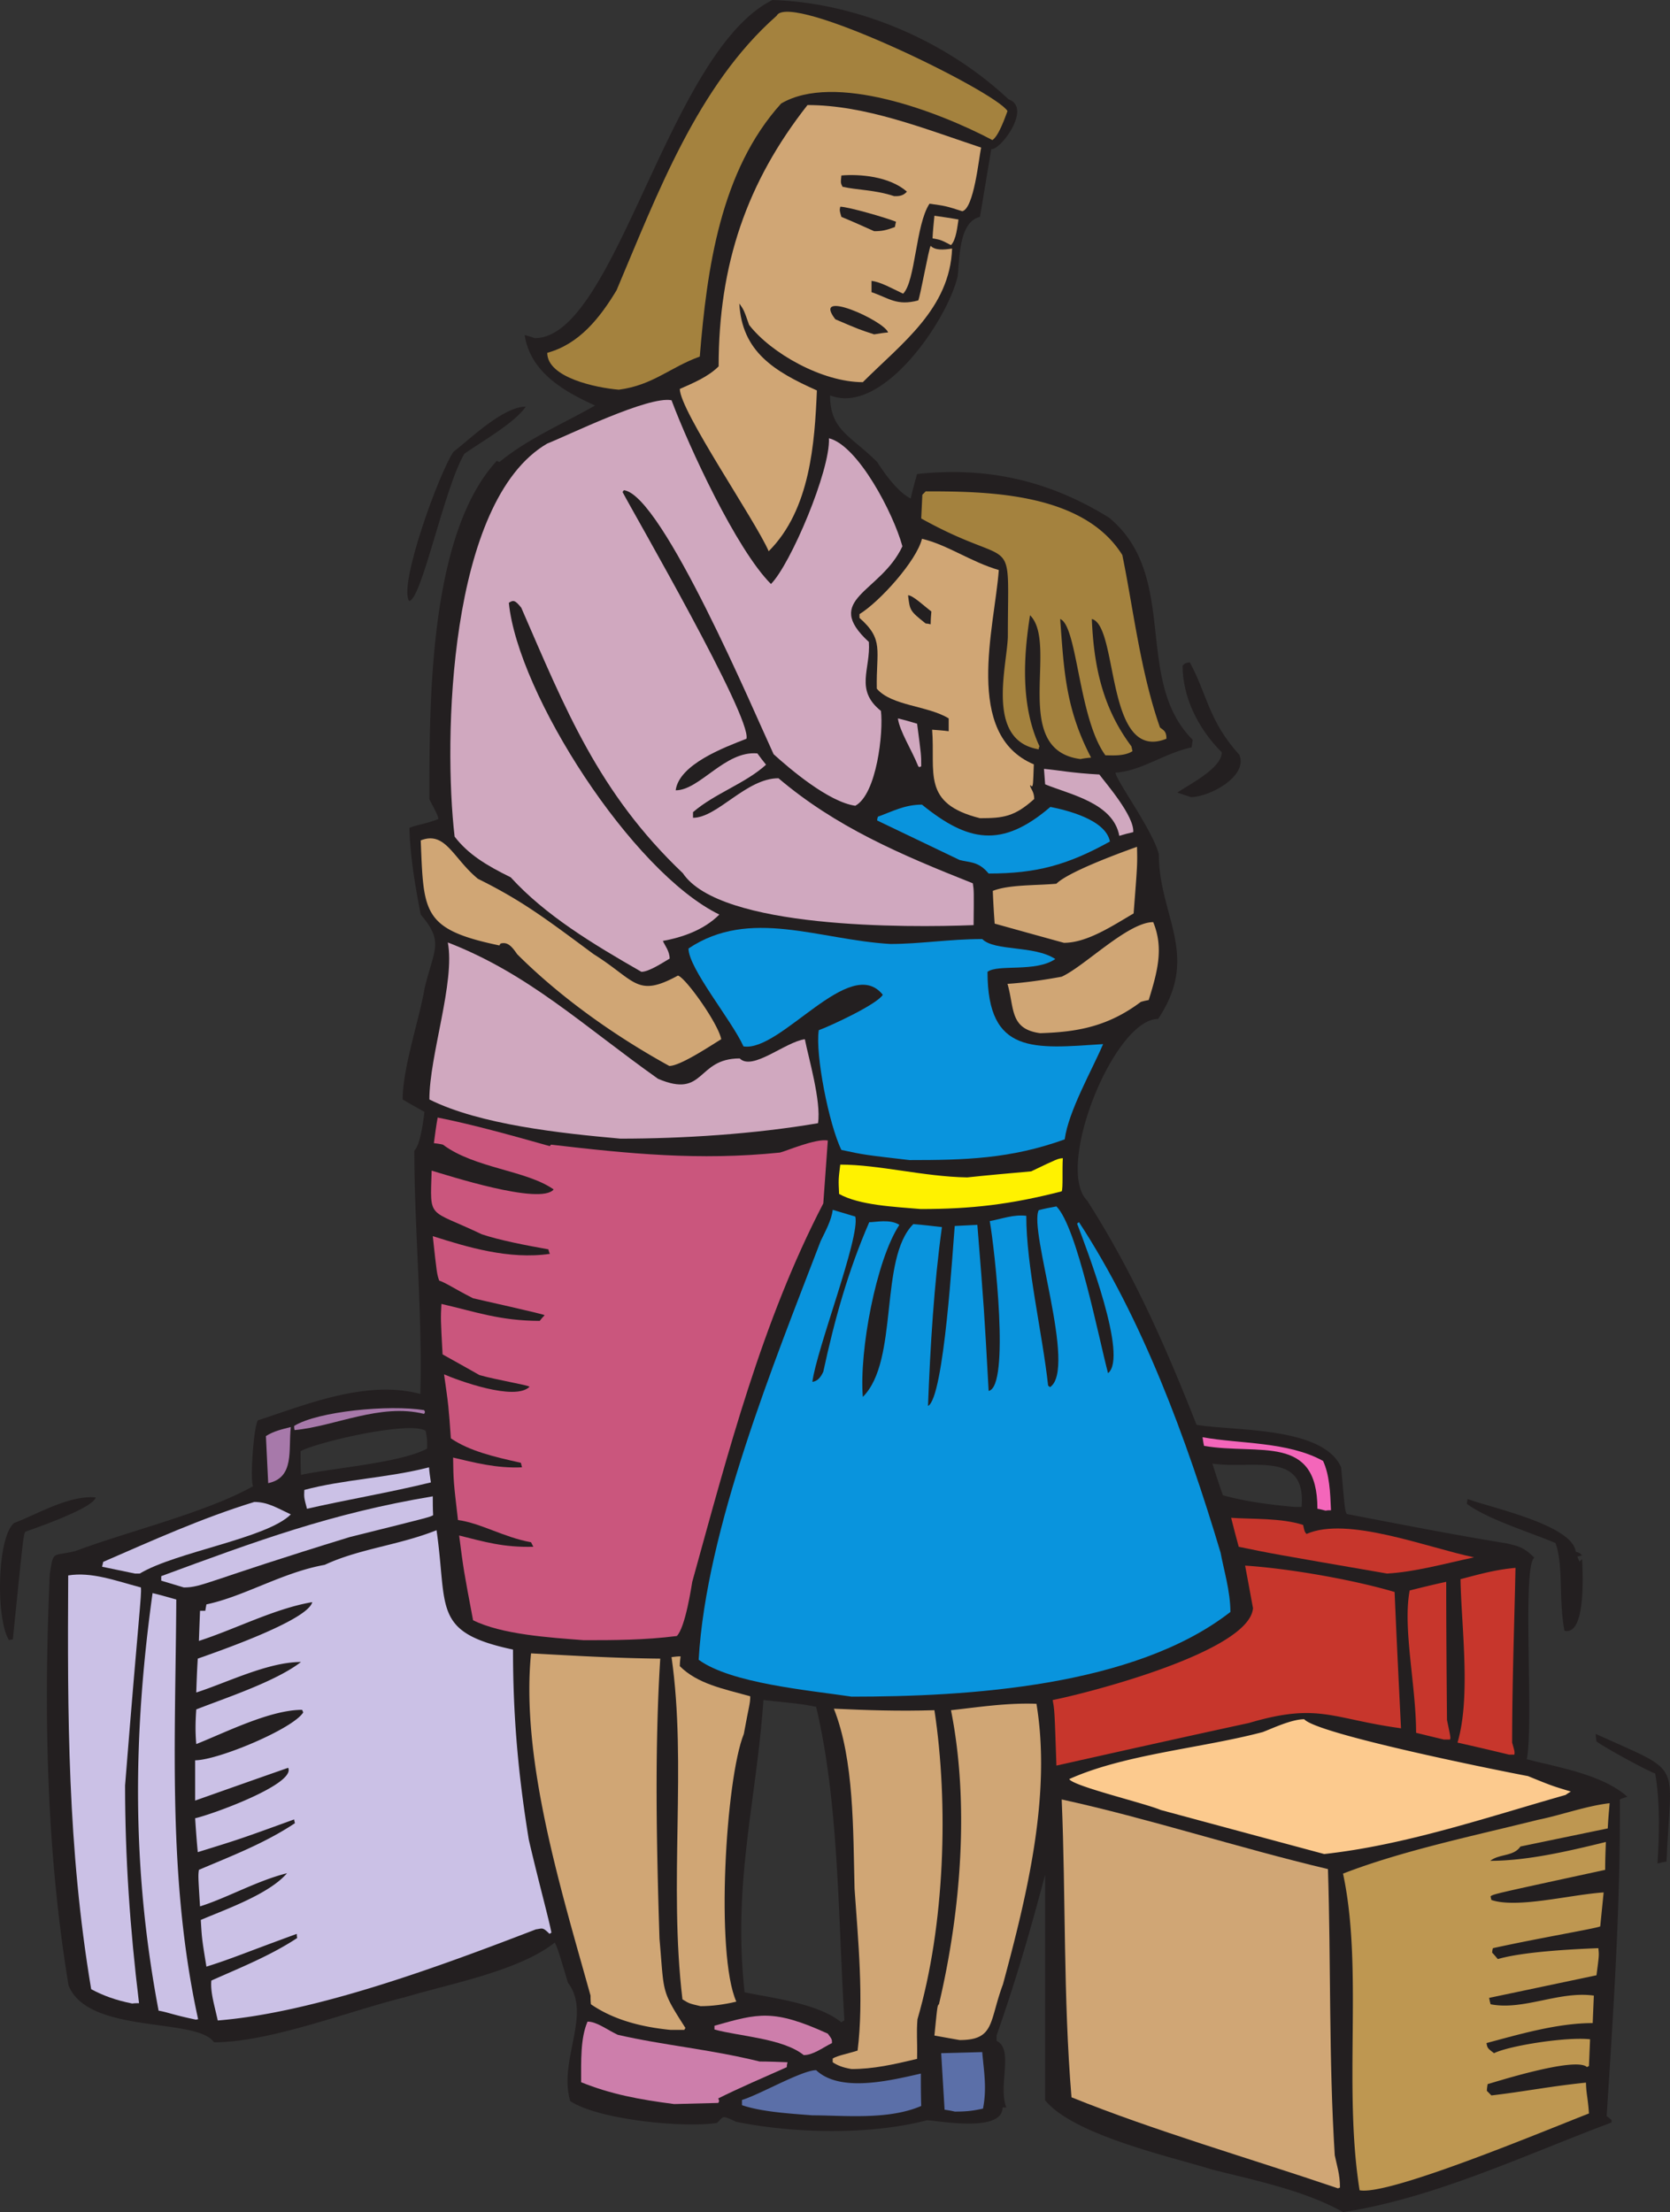 <svg xmlns="http://www.w3.org/2000/svg" width="163.032" height="215.996"><rect width="100%" height="100%" fill="#333333" stroke="none"/><path fill="#231f20" d="M131.112 215.996c-3.75-2.133-8.863-3.16-12.758-4.152-3.898-1.215-13.53-3.348-16.324-6.766v-22.023c-1.433 5.406-2.832 10.258-4.742 15.699v.516c1.727.843.11 4.375.953 6.507h-.367c0 2.536-6.469 1.25-7.387 1.25-5.738 1.508-13.273 1.25-18.64.145-1.399-.66-1.18-.55-1.84.113-3.2.512-11.582-.297-14.34-2.133-1.176-4.007 2.133-8.457-.219-11.547-.992-3.308-.992-3.308-1.289-3.933-3.492 2.797-10.476 4.082-14.594 5.332-5.515 1.36-13.199 4.41-18.675 4.41-1.657-2.46-12.282-.734-14.196-5.55-2.203-13.31-2.425-26.95-1.836-40.15.368-2.425.258-1.69 2.536-2.276 4.964-1.875 12.87-3.79 17.316-6.325-.328-.59.074-6.031.48-6.433 4.743-1.543 10.551-3.973 15.844-2.575.223-7.718-.586-16.14-.586-23.75.625-.625.88-3.015.992-3.789-.734-.402-1.433-.808-2.132-1.21 0-3.09 1.652-7.907 2.132-10.81.918-3.898 1.95-4.523-.367-7.245-.59-3.051-1.031-5.735-1.105-8.453.332-.223 1.8-.442 2.832-.883 0-.367-.844-1.766-.883-1.95 0-9.484-.035-25.847 6.582-33.015.074.035.148.074.258.11 2.832-2.317 6.176-3.712 9.336-5.516-3.344-1.508-6.32-3.383-6.875-6.875.332.074.664.183.992.297 7.906 0 13.016-27.942 23.2-33.016 8.128.254 16.839 3.86 23.054 9.703 2.316.809-.809 5-1.692 4.856-.367 2.203-.734 4.41-1.105 6.617-2.02.476-1.984 3.898-2.168 5.773-.992 4.301-7.352 13.676-12.465 11.653 0 3.421 2.024 3.933 4.598 6.507.59.922 1.949 2.907 3.273 3.567.184-.809.403-1.617.625-2.39 6.727-.735 12.832.589 18.75 4.265 6.91 5.734 2.317 15.847 8.16 21.691-.035.223-.074.48-.109.735-2.645.554-4.926 2.316-7.426 2.464 0 .7 3.637 5.625 4.227 7.977 0 6.031 4.082 9.855-.07 16.07-4.305 0-10.149 14.52-6.915 17.758 4.41 6.91 7.54 13.934 10.664 21.875 3.676.625 12.352.145 14.118 4.152.367 4.192.367 4.192.55 4.559 5 .957 10.22 1.988 15.625 2.871 1.067.258 1.618.328 2.684 1.395-1.215.808-.039 16.14-.734 19.672 2.683.734 7.351 1.433 9.816 3.675-.258.075-.516.145-.734.258.07 10.293-.625 20.586-1.29 30.918.15.11.294.223.477.367v.258c-8.453 3.164-17.312 7.39-26.21 8.75zm-4.781-68.86h.734c.48-5.59-4.851-3.64-8.71-4.23.331 1.032.66 2.059 1.03 3.09 2.055.586 4.485.918 6.946 1.14zM82.14 197.47a.78.78 0 0 1 .293-.184c-.625-10.148-.516-21.18-2.758-30.629-1.324-.258-1.324-.258-5.145-.66-.699 10-3.015 17.832-1.84 28.531 2.5.551 7.098 1.028 9.45 2.942zm-52.758-53.457c3.012-.664 9.816-1.18 12.316-2.575 0-.992 0-.992-.148-1.73-1.508-.992-10.477 1.066-12.207 1.988 0 .77 0 1.543.039 2.317"/><path fill="#be9751" d="M132.73 213.863c-1.618-10.144.367-21.652-1.618-30.918 5.774-2.242 12.867-3.715 19.043-5.257 2.207-.442 4.707-1.36 6.985-1.618-.07.809-.145 1.618-.184 2.461-2.867.59-5.695 1.18-8.527 1.766-.664.992-2.059.7-2.942 1.398 3.567 0 7.535-.918 11.285-1.84-.035.883-.07 1.801-.07 2.723-10.848 2.352-10.848 2.352-11.18 2.574 0 .11.04.22.075.368 2.539.843 7.648-.516 10.957-.739-.11 1.106-.223 2.207-.332 3.313-.293.183-5.957 1.136-10.477 2.129a1.77 1.77 0 0 0-.074.441c.183.184.367.406.55.625 2.391-.695 6.915-.953 9.817-1.066.074.699.074.699-.184 2.648-3.492.734-6.984 1.473-10.48 2.207.04.184.074.402.148.625 3.239.625 6.692-1.324 10.075-.848-.036.883-.075 1.766-.11 2.684-3.457 0-7.207 1.106-10.367 1.95.074.48.11.515.734.991 1.47-.734 7.059-1.617 9.375-1.359-.035.848-.074 1.73-.109 2.61-.074.039-.148.074-.184.113-1.105-1.106-9.488 1.617-9.707 1.652-.035.223-.074.441-.074.664.149.145.293.293.442.442 3.199-.372 5.664-.883 9.23-1.25.035 1.175.184 1.433.293 3.011-4.266 1.657-19.523 8.055-22.39 7.5"/><path fill="#d0a675" d="M130.636 213.68c-8.645-2.942-17.946-5.625-26.032-8.895-.812-9.746-.55-19.523-.957-29.082 8.418 1.836 17.168 4.703 25.993 6.8.296 9.157.074 18.567.664 27.942.183.918.511 1.84.511 3.16-.07 0-.144.04-.18.075"/><path fill="#5b6fa8" d="M79.308 206.547c-2.278-.184-4.891-.328-6.875-.992v-.512c1.656-.48 5.847-2.906 7.242-2.906 2.355 2.207 7.172 1.027 10.222.332 0 1.027 0 2.094.036 3.16-3.2 1.398-7.575.918-10.625.918m13.898-.367a10.037 10.037 0 0 0-.992-.184c-.11-1.836-.223-3.676-.332-5.516 1.324-.035 2.648-.07 4.008-.109.148 1.8.476 3.492.074 5.516-1.14.258-1.801.293-2.758.293"/><path fill="#cd7eab" d="M65.815 205.445c-3.418-.441-6.175-.957-9.082-2.132 0-2.094-.074-4.301.625-5.918.883 0 1.801.734 2.942 1.285 4.449 1.03 8.933 1.398 13.86 2.61.882 0 1.804.038 2.722.073-.04.149-.074.297-.074.48-2.317 1.028-4.707 2.06-6.692 3.052.11.257.11.257 0 .44-1.433.036-2.867.075-4.3.11"/><path fill="#d0a675" d="M83.132 202.027c-.883-.148-1.399-.367-1.84-.664v-.367c.48-.293 1.656-.516 2.43-.773.625-5 .035-10.953-.297-15.809-.145-5.734-.035-12.574-2.02-17.574 3.196.148 6.324.258 9.817.148 1.394 9.157 1.027 20.992-1.657 30.184-.109 1.473 0 1.84-.035 3.863-2.316.55-4.265.992-6.398.992"/><path fill="#cd7eab" d="M78.464 200.664c-2.059-1.652-6.363-1.836-8.715-2.5v-.367c4.3-1.211 5.734-1.652 11.066.773.407.551.407.551.407.918-.957.48-1.84 1.176-2.758 1.176"/><path fill="#d0a675" d="M93.683 199.195c-.844-.148-1.653-.293-2.461-.441.293-2.941.293-2.941.441-3.05 2.168-9.192 2.977-19.673 1.176-28.716 2.683-.293 5.441-.734 8.344-.625 1.472 8.899-.918 18.676-3.27 27.39-1.36 3.642-.773 5.442-4.23 5.442m-28.235-.992c-2.98-.297-5.625-1.031-7.758-2.5-.039-.293-.039-.59-.039-.848-2.867-10.292-6.836-23.05-5.808-33.417 4.008.218 8.238.476 12.613.515-.555 8.934-.367 18.125-.074 27.352.476 5.367.11 4.925 2.535 8.715a.756.756 0 0 0-.11.183h-1.359"/><path fill="#cbc1e6" d="M19.16 197.21c-2.317-.48-2.794-.737-3.677-.882-2.648-13.973-2.5-26.984-.59-40.773.774.183 1.547.406 2.317.625-.074 13.566-.883 27.242 2.133 40.992-.074 0-.145 0-.184.039m2.098.074c-.297-1.398-.738-2.758-.625-3.898 2.719-1.215 5.77-2.426 8.383-4.157-.04-.144-.04-.292-.04-.402-5.148 1.875-6.25 2.39-8.824 3.2-.441-2.723-.441-2.723-.55-4.56 2.316-.995 6.656-2.5 8.418-4.562-2.942.739-5.81 2.39-8.493 3.239-.183-2.98-.183-2.98-.11-3.567 3.09-1.324 6.4-2.574 9.376-4.558-.035-.149-.074-.258-.074-.368-5.258 1.91-5.258 1.91-9.41 3.196-.11-1.102-.184-2.203-.258-3.309 1.652-.367 9.851-3.344 9.082-4.926-3.055 1.067-6.067 2.133-9.082 3.2v-3.934c2.207 0 9.523-3.05 10.55-4.668-.035-.113-.074-.184-.109-.258-3.125 0-7.465 2.203-10.332 3.344-.11-1.285-.074-2.277 0-3.383 2.793-1.102 7.758-2.719 10.223-4.633-3.238 0-7.242 2.024-10.223 2.98.04-1.105.074-2.206.149-3.308 1.324-.48 10.734-3.676 11.175-5.516-3.675.625-7.535 2.649-11.066 3.786.035-.993.074-1.985.11-2.942h.515c.035-.219.074-.441.11-.625 3.675-.77 7.425-3.125 11.546-3.86 3.38-1.581 7.242-1.91 10.918-3.382 1.102 7.61-.476 9.965 7.465 11.656 0 6.36.477 12.024 1.543 18.567.992 4.265 1.984 7.832 2.207 9.082a.641.641 0 0 0-.184.11c-.699-.7-.699-.517-1.324-.442-9.265 3.566-21.508 8.125-31.066 8.898"/><path fill="#d0a675" d="M68.39 195.887c-1.106-.258-1.106-.258-1.766-.664-1.36-11.395.441-22.868-1.066-33.418.293-.036.59-.075.882-.075-.035.297-.074.625-.074.958 1.727 1.726 4.227 2.207 6.875 2.94 0 .735-.11.845-.625 3.677-1.765 4.34-2.793 21.508-.734 26.14-1.215.293-2.426.442-3.492.442"/><path fill="#cbc1e6" d="M12.91 195.629c-1.653-.332-2.833-.774-4.009-1.399-2.316-13.824-2.316-26.835-2.242-40.402 2.281-.371 4.598.512 7.098 1.176.07.918-.184 2.277-1.547 19.34 0 7.02.48 13.969 1.363 21.25-.222 0-.441 0-.664.035"/><path fill="#231f20" d="M161.811 181.953c.184-2.906.258-5.922-.222-8.789-.516-.11-5.035-2.574-5.735-3.125-.035-.258-.074-.512-.074-.734 8.75 3.972 7.317 2.425 6.914 12.465-.297.035-.59.109-.883.183"/><path fill="#fcca8e" d="M129.272 181.031a9952.768 9952.768 0 0 1-15.957-4.3c-1.543-.66-8.527-2.317-8.933-3.016 5.367-2.426 12.941-3.012 18.898-4.594.883-.332 2.793-1.25 4.043-1.25 1.29 1.473 19.301 5.074 21.84 5.55 2.352.958 2.352.958 4.191 1.509a6.58 6.58 0 0 0-.515.332c-7.867 2.242-15.625 4.89-23.567 5.77"/><path fill="#c7362c" d="M103.132 172.395c-.184-5.407-.184-5.407-.367-6.399 3.53-.7 19.226-4.742 19.558-8.973-.258-1.394-.512-2.793-.77-4.152 4.079.258 10.368 1.324 14.594 2.574.184 4.41.407 8.86.625 13.309-6.761-.918-8.015-2.54-14.851-.516-6.29 1.36-12.54 2.758-18.79 4.157m44.192-1.067a296.642 296.642 0 0 0-5.035-1.176c1.324-4.488.367-11.398.293-15.957 1.84-.48 3.348-.922 5.367-1.105-.11 5.48-.328 11.215-.328 17.062.254.88.254.88.219 1.176h-.516m-6.359-1.473a282.99 282.99 0 0 1-2.719-.66c0-4.597-1.324-10.257-.625-13.898 1.176-.293 2.352-.586 3.566-.844 0 4.485.036 8.969.075 13.492.363 1.727.363 1.727.293 1.91h-.59"/><path fill="#0994dd" d="M83.132 165.664c-4.156-.625-11.766-1.285-14.926-3.601.734-12.758 7.352-28.973 11.91-40.883.48-.996 1.067-2.059 1.176-3.051.738.219 1.473.437 2.207.66.48 2.023-3.785 12.941-4.191 16.14.515-.074.808-.44 1.066-.992 1.102-5.113 2.426-9.855 4.484-14.597.63 0 2.024-.332 2.942.258-2.278 3.457-3.934 12.351-3.567 16.8 3.567-3.566 1.547-13.492 4.93-16.875.918.075 1.836.184 2.793.293-.773 5.555-1.14 11.657-1.36 17.465 1.579-.77 2.426-15.625 2.61-17.574.734-.035 1.473-.074 2.207-.11.66 8.235.66 8.235 1.102 16.216 2.097-.407.59-13.864.109-16.583 1.215-.222 2.316-.664 3.566-.515 0 4.926 1.543 11.289 2.133 16.582.04.035.11.074.184.148 2.648-1.765-2.094-15.297-1.102-17.28.551-.15 1.137-.259 1.727-.368 2.023 2.02 4.156 12.976 5.039 16.285 1.984-1.578-2.059-12.059-3.016-14.594.035-.074.11-.11.184-.148 6.176 9.45 10.476 21.066 13.824 32.281.293 1.617.953 3.75.953 5.774-9.375 7.316-25.7 8.27-36.984 8.27"/><path fill="#231f20" d="M.886 160.152c-1.285-1.949-1.211-9.964.48-11.437 2.168-.809 5.403-2.758 7.977-2.5-.258 1.031-5.625 2.906-6.875 3.348-.184.367-.184.367-1.215 10.515a1.06 1.06 0 0 0-.367.074"/><path fill="#ca567d" d="M56.991 160.152c-3.344-.257-8.015-.554-10.808-1.949-.918-4.855-.918-4.855-1.36-8.273 2.5.625 4.336 1.175 7.242 1.101-.074-.144-.148-.293-.222-.441-2.645-.477-4.926-1.875-7.133-2.168-.441-3.785-.441-3.785-.477-6.102 2.024.477 4.227 1.067 6.727.953-.035-.144-.07-.293-.11-.441-2.609-.586-5-1.137-6.835-2.387-.223-3.164-.223-3.164-.664-6.25 1.359.586 6.914 2.645 8.347 1.211-.222-.183-3.199-.66-4.89-1.14-1.215-.696-2.426-1.36-3.602-2.02-.187-3.457-.187-3.457-.113-4.926 3.238.735 5.699 1.653 9.597 1.653.145-.184.293-.368.477-.551-.035-.11-6.727-1.582-6.984-1.656-1.95-.993-2.575-1.47-3.309-1.727-.223-.66-.223-.66-.625-4.34 3.344 1.067 7.46 2.317 11.434 1.73-.075-.148-.11-.296-.149-.44-2.277-.407-4.742-.884-6.508-1.473-5.293-2.536-5.035-1.36-4.886-6.211 1.394.402 10.625 3.418 11.91 1.836-2.649-1.875-7.719-2.059-10.809-4.375-.293-.075-.59-.11-.883-.145.11-.848.223-1.691.368-2.5 3.347.66 7.171 1.727 10.957 2.793.035-.074.074-.11.109-.148 7.539.882 14.488 1.582 22.355.773.512-.11 3.493-1.398 4.668-1.176-.148 2.02-.293 4.078-.441 6.14-5.992 11.544-9.266 24.227-12.793 36.95-.074.402-.664 4.445-1.508 5.293-3.234.406-6.105.406-9.082.406"/><path fill="#231f20" d="M152.73 159.23c-.59-3.015-.075-6.433-.883-8.566-2.61-1.101-6.618-2.316-8.641-3.824 0-.184.04-.328.074-.477 2.059.809 10.219 2.5 10.551 5.149.367.11.367.11.625.367-.184.035-.328.074-.477.11.075.148.149.331.22.515a.9.9 0 0 1 .257-.258c0 .55.516 7.535-1.727 6.984"/><path fill="#cbc1e6" d="m17.948 155.004-2.207-.664v-.442c9.266-3.418 16.582-6.136 26.508-7.793 0 .59 0 1.215.035 1.84-.293.184-.293.184-8.125 2.133-14.008 4.3-14.41 4.926-16.21 4.926m-4.782-1.359c-1.066-.223-2.133-.442-3.2-.665.04-.183.075-.332.11-.476 4.746-2.059 9.598-4.266 14.746-5.848 1.285 0 2.168.551 3.567 1.215-2.356 2.352-11.18 3.64-14.746 5.774h-.477"/><path fill="#c7362c" d="M135.413 153.645c-11.289-1.95-11.289-1.95-14.484-2.614-.258-.953-.516-1.91-.739-2.828 2.024.145 4.891 0 7.024.695.148.665.148.665.332.883 3.969-1.765 11.765 1.324 16.36 2.282-2.907.625-5.81 1.433-8.493 1.582"/><path fill="#f466ba" d="M129.42 147.504c-.296-.074-.55-.149-.808-.184 0-7.355-5.699-5.222-11.066-6.14-.074-.293-.11-.59-.149-.848 3.602.664 8.309.406 11.766 2.316.625 1.364.7 3.016.773 4.817-.187 0-.37 0-.515.039"/><path fill="#cbc1e6" d="M29.968 147.32c-.293-1.105-.293-1.105-.258-1.84 3.824-1.027 8.2-1.175 12.172-2.207.035.48.11.957.183 1.473-4.046.992-8.238 1.691-12.097 2.574"/><path fill="#a779aa" d="m26.183 144.82-.223-4.597c.738-.477 1.547-.66 2.43-.883-.258 2.207.402 4.926-2.207 5.48m2.574-5.183c-.04-.149-.04-.297-.04-.407 2.317-1.433 9.266-2.093 12.684-1.542.114.183.114.183 0 .367-4.3-1.067-8.675 1.21-12.644 1.582"/><path fill="#fff200" d="M89.897 118.055c-2.609-.223-5.992-.368-7.98-1.473-.07-1.398-.07-1.398.113-2.867 3.785 0 8.125 1.176 12.387 1.25 2.062-.219 4.156-.406 6.25-.59 2.613-1.25 2.613-1.25 3.09-1.285-.074 1.105.035 2.941-.11 3.234-5 1.29-8.859 1.73-13.75 1.73"/><path fill="#0994dd" d="M88.792 113.273c-4.445-.515-4.445-.515-6.652-.992-1.215-2.465-2.575-9.375-2.207-11.691 1.03-.367 5.664-2.5 6.25-3.457-3.2-4.008-9.961 5.625-13.602 5.039-1.14-2.54-5.367-7.613-5.367-9.559 5.992-4.011 12.719-.847 19.703-.441 2.941 0 5.738-.48 8.973-.48 1.214 1.214 5.074.59 7.132 1.949-1.914 1.324-5.59.476-6.617 1.25 0 8.125 4.559 7.5 11.285 7.058-1.101 2.574-3.382 6.547-3.75 9.301-5.293 1.914-9.777 2.023-15.148 2.023"/><path fill="#d0a8bf" d="M60.558 111.18c-5.774-.516-13.715-1.364-18.641-3.825 0-4.304 2.539-11.507 1.8-15.332 7.872 3.051 13.165 8.09 20.516 13.309 4.633 1.984 3.715-1.984 7.98-1.984 1.25 1.25 4.446-1.618 6.36-1.875.332 1.726 1.617 6.066 1.285 8.199-6.21 1.066-13.234 1.508-19.3 1.508"/><path fill="#d0a675" d="M65.339 104.082c-5.48-3.016-10.738-6.8-14.856-10.918-.55-.812-.957-1.215-1.617-1.031a.84.84 0 0 0-.11.183c-7.573-1.578-7.39-3.234-7.683-10.257 2.426-.957 3.16 1.765 5.586 3.75 4.3 2.132 6.582 3.863 11.29 7.355 4.116 2.574 4.19 4.3 8.234 2.094.734.183 3.933 4.668 4.226 6.215-.918.55-3.969 2.609-5.07 2.609m36.215-3.199c-3.016-.403-2.504-2.461-3.2-4.817 1.688-.109 3.493-.367 5.293-.699 2.243-1.027 6.47-5.328 8.934-5.328 1.031 2.5.441 4.777-.441 7.61a5.55 5.55 0 0 0-.774.183c-3.234 2.426-6.25 2.941-9.812 3.05"/><path fill="#d0a8bf" d="M62.616 94.89c-4.742-2.718-9.375-5.515-12.758-9.226-2.39-1.176-4.152-2.246-5.476-3.973-1.106-9.41-.625-32.757 9.043-38.382 1.984-.774 9.855-4.668 12.133-4.227 1.691 4.52 6.324 14.559 9.707 17.941 1.91-1.914 5.808-11.105 5.66-14.23 2.832.7 6.289 7.316 7.172 10.55-2.133 4.563-7.871 5.114-3.274 9.34.184 2.684-1.398 4.669 1.176 6.731.258 2.059-.402 8.125-2.5 9.262-2.61-.367-6.398-3.602-7.977-5.035-1.875-4.043-10.847-25.258-14.597-25.774-.074.04-.11.11-.145.184 1.137 2.168 12.61 21.988 12.094 24.082-2.168.844-6.582 2.5-6.91 5.035 2.351 0 4.816-3.895 7.976-3.602.258.368.551.735.844 1.102-2.02 1.84-5 2.797-7.129 4.633v.55c2.387 0 5.184-3.859 8.344-3.859 5.59 4.742 11.84 7.426 18.973 10.258.109.738.109.738.074 4.082-6.473.258-24.746.367-28.387-5.074-8.234-7.832-11.469-16.031-15.77-25.918-.59-.738-.773-.774-1.214-.48.883 8.898 12.023 26.288 20.55 30.44-1.542 1.548-3.71 2.247-5.511 2.575.183.441.66.992.66 1.727-.7.406-2.023 1.289-2.758 1.289"/><path fill="#d0a675" d="M103.866 92.059c-2.277-.625-4.52-1.25-6.762-1.875a88.067 88.067 0 0 1-.183-3.196c1.578-.625 4.187-.515 6.21-.699 1.106-1.105 5.7-2.832 7.868-3.605.04 1.73.04 1.73-.332 6.507-2.02 1.176-4.52 2.868-6.8 2.868"/><path fill="#0994dd" d="M96.515 85.293c-.993-1.211-1.875-1.066-2.832-1.32-2.684-1.29-5.368-2.575-8.051-3.86 0-.148.035-.261.074-.37 1.434-.516 2.61-1.177 4.3-1.177 4.485 3.641 7.794 4.301 12.536.223 1.473.293 5.406 1.211 5.812 3.379-4.117 2.281-7.132 3.125-11.84 3.125"/><path fill="#d0a8bf" d="M109.272 81.617c-.59-3.234-4.855-4.043-7.242-5.035-.039-.516-.074-1.031-.113-1.508 1.582.149 2.687.403 5.406.551.625.848 3.418 4.043 3.309 5.625-.477.11-.918.223-1.36.367"/><path fill="#d0a675" d="M95.667 79.89c-5.734-1.433-4.336-4.484-4.668-8.64.516.04 1.066.074 1.617.148v-1.25c-2.02-1.25-5.586-1.214-7.02-2.906-.074-3.75.735-4.777-1.69-6.91v-.367c1.984-1.215 5.585-5.223 6.1-7.356 2.5.59 4.743 2.243 7.5 3.051-.402 5.555-3.491 16.067 3.419 18.973-.07 2.023-.07 2.023-.184 2.168-.074-.074-.144-.11-.183-.145 0 .328.406.586.406 1.36-1.914 1.726-3.016 1.875-5.297 1.875"/><path fill="#231f20" d="M116.257 77.832c-.442-.148-.883-.293-1.32-.441 1.101-.774 4.335-2.352 4.335-3.934-2.39-2.39-3.824-5.48-3.824-8.457.258-.258.258-.258.7-.332 1.726 3.164 1.8 5.664 4.851 9.047.848 2.094-2.938 4.117-4.742 4.117"/><path fill="#d0a8bf" d="M89.64 74.816c-.66-1.652-1.801-3.382-1.985-4.668.625.145 1.25.329 1.875.516.403 3.05.403 3.05.403 4.152-.184.11-.184.11-.293 0"/><path fill="#a4823e" d="M105.487 74.117c-6.914-.883-2.097-11.21-4.93-14.043-.624 3.934-.953 8.785.922 12.793a.664.664 0 0 0-.074.297c-5.222-.848-3.09-8.125-3.015-10.996 0-10.809.992-6.285-8.457-11.543.039-.773.074-1.543.109-2.316.113-.11.223-.223.332-.332 5.992 0 15.367.109 19.191 6.214 1.067 5.184 1.766 11.399 3.676 16.84.371.293.63.367.63 1.102-5.997 2.39-4.634-11.031-7.282-11.692.183 4.45.992 8.602 3.86 12.426a8.5 8.5 0 0 1 .109.48c-.809.512-1.95.403-2.645.403-2.648-3.64-2.723-12.648-4.414-13.309.367 5 .516 8.75 3.016 13.532-.368.035-.7.07-1.028.144"/><path fill="#231f20" d="M90.374 60.883c-1.582-1.25-1.543-1.29-1.727-2.758.477 0 1.543 1.031 2.278 1.582-.035.402-.07.809-.07 1.25-.188-.039-.333-.074-.481-.074m-50.441-2.207c-1.032-1.582 2.941-12.535 4.336-14.559 1.582-1.21 4.816-4.41 7.062-4.41-1.066 1.578-4.375 3.453-5.996 4.594-1.984 3.347-4.191 14.375-5.402 14.375"/><path fill="#d0a675" d="M75.042 53.824c-1.285-2.98-8.676-13.715-8.676-15.847 1.324-.586 2.758-1.176 3.79-2.204 0-9.964 2.753-17.98 8.675-25.515 5.66 0 11.324 2.277 16.95 4.152-.223 1.031-.7 5.957-1.84 6.215-1.618-.516-1.618-.516-3.2-.734-1.36 2.058-1.36 7.57-2.574 8.785-1.102-.516-2.168-1.14-3.086-1.25v1.101c1.727.59 2.46 1.364 4.559.809.183-.293 1.027-5.07 1.214-5.328.442.441 1.211.402 2.094.258-.219 5.882-4.926 9.261-8.715 13.05-3.968 0-8.968-2.832-11.101-5.59-.516-1.468-.516-1.468-.957-2.093.258 4.703 3.383 6.617 7.574 8.492-.219 5.074-.625 11.617-4.707 15.7"/><path fill="#a4823e" d="M60.41 38.05c-2.204-.183-6.985-1.175-6.985-3.6 3.125-.848 5.148-3.423 6.765-6.106 3.97-9.375 7.903-20 15.625-26.801 1.215-2.465 21.36 7.352 22.54 9.3-.223.59-.848 2.427-1.473 2.833-5.367-2.832-15.442-6.617-20.625-3.567-5.918 6.543-7.242 16.102-7.942 24.707-2.941 1.067-4.558 2.793-7.906 3.235"/><path fill="#231f20" d="M85.339 32.648c-1.473-.48-1.473-.48-3.79-1.472-2.39-3.09 4.782.148 5.15 1.285-.477.039-.919.113-1.36.187"/><path fill="#d0a675" d="M92.839 23.934c-.992-.516-.992-.516-1.801-.66.035-.739.11-1.473.184-2.208.77.11 1.543.22 2.351.368-.11.66-.222 1.984-.734 2.5"/><path fill="#231f20" d="M85.339 22.574c-1.067-.48-2.133-.957-3.2-1.398-.183-.625-.183-.625-.109-.992.77 0 4.559 1.101 5.442 1.468-.04.149-.075.332-.11.516-.886.332-1.289.406-2.023.406m1.949-3.422c-1.875-.625-3.605-.586-5.039-.918-.184-.367-.184-.367-.11-1.101 1.766-.149 4.669.07 6.399 1.578-.406.48-.922.441-1.25.441"/></svg>
